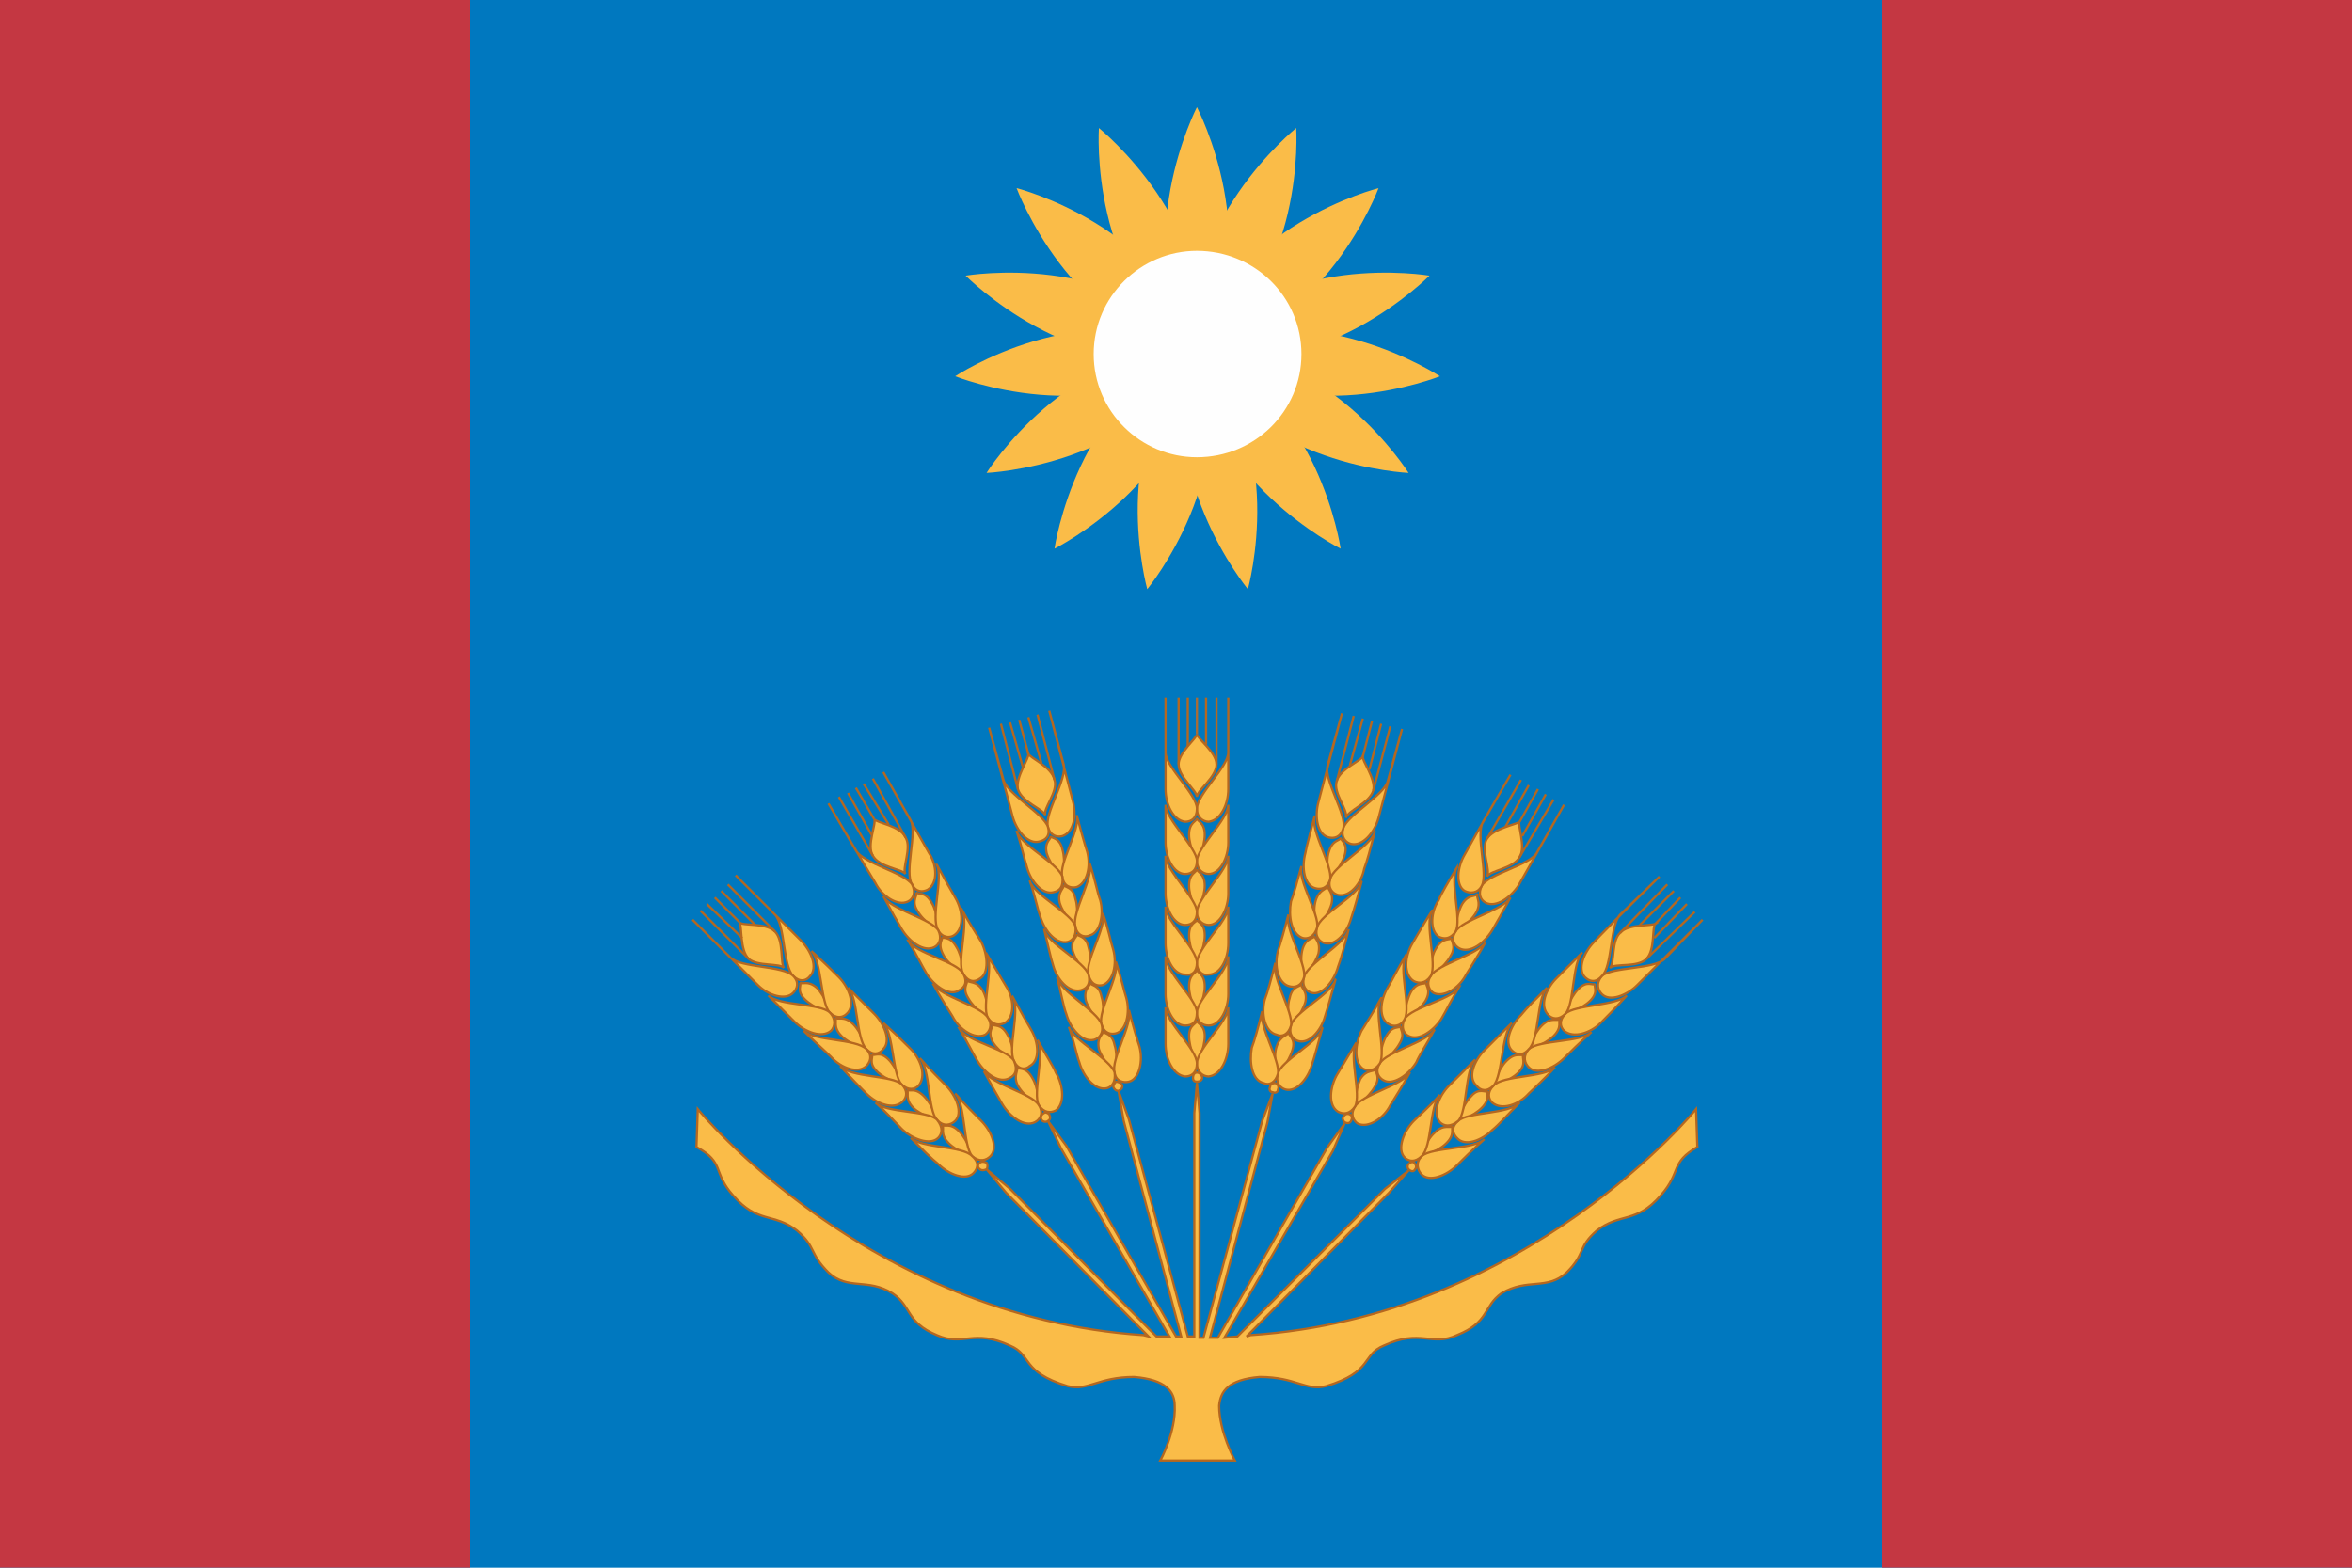 <svg height="1000" viewBox="0 0 1800 1200" width="1500" xmlns="http://www.w3.org/2000/svg"><path d="m0 0h1800v1200h-1800z" fill="#0078bf"/><path d="m1440 0h360v1200h-360z" fill="#c43742"/><path d="m0 0h360v1200h-360z" fill="#c43742"/><g stroke-width="1.7"><path d="m940 534v70c0 12-6 24-15 25-4 0-9-3-9-10 0-11 24-32 24-43z" fill="#fabc48" stroke="#b5671f"/><path d="m892 534v70c0 12 6 24 15 25 5 0 9-3 9-10 0-11-24-32-24-43z" fill="#fabc48" stroke="#b5671f"/><path d="m916 626c0 3-6 3-6 13 0 9 6 20 6 20s6-10 6-20-6-10-6-13z" fill="#fabc48" stroke="#b5671f"/><path d="m940 616v29c0 11-6 24-15 24-4 0-9-3-9-10 0-10 24-32 24-43z" fill="#fabc48" stroke="#b5671f"/><path d="m892 616c0 11 24 33 24 43 0 7-4 10-9 10-9 0-15-13-15-24 0-6 0-17 0-29z" fill="#fabc48" stroke="#b5671f"/><path d="m916 665c0 3-6 3-6 13 0 9 6 20 6 20s6-11 6-20c0-10-6-10-6-13z" fill="#fabc48" stroke="#b5671f"/><path d="m940 655v29c0 11-6 24-15 24-4 0-9-3-9-10 0-10 24-32 24-43z" fill="#fabc48" stroke="#b5671f"/><path d="m892 655c0 11 24 33 24 43 0 7-4 10-9 10-9 0-15-13-15-24 0-6 0-17 0-29z" fill="#fabc48" stroke="#b5671f"/><path d="m916 704c0 2-6 2-6 12s6 21 6 21 6-11 6-21-6-10-6-12z" fill="#fabc48" stroke="#b5671f"/><path d="m940 694v28c0 12-6 24-15 24-4 1-9-2-9-9 0-11 24-32 24-43z" fill="#fabc48" stroke="#b5671f"/><path d="m892 694c0 11 24 32 24 43 0 7-4 10-9 9-9 0-15-12-15-24 0-5 0-16 0-28z" fill="#fabc48" stroke="#b5671f"/><path d="m916 742c0 3-6 3-6 13s6 20 6 20 6-10 6-20-6-10-6-13z" fill="#fabc48" stroke="#b5671f"/><path d="m940 732v29c0 11-6 24-15 24-4 0-9-2-9-10 0-10 24-31 24-43z" fill="#fabc48" stroke="#b5671f"/><path d="m892 732c0 12 24 33 24 43 0 8-4 10-9 10-9 0-15-13-15-24 0-6 0-17 0-29z" fill="#fabc48" stroke="#b5671f"/><path d="m916 781c0 3-6 3-6 12 0 10 6 21 6 21s6-11 6-21c0-9-6-9-6-12z" fill="#fabc48" stroke="#b5671f"/><path d="m940 771v28c0 12-6 24-15 25-4 0-9-3-9-10 0-11 24-32 24-43z" fill="#fabc48" stroke="#b5671f"/><path d="m892 771c0 11 24 32 24 43 0 7-4 10-9 10-9-1-15-13-15-25 0-5 0-16 0-28z" fill="#fabc48" stroke="#b5671f"/><path d="m916 562c0 3 15 14 15 23 0 10-15 20-15 25 0-5-14-15-14-25 0-9 14-20 14-23z" fill="#fabc48" stroke="#b5671f"/><path d="m902 534v51" fill="none" stroke="#b5671f"/><path d="m916 534v28" fill="none" stroke="#a96b36"/><path d="m931 534v51" fill="none" stroke="#b5671f"/><path d="m923 534v36" fill="none" stroke="#b5671f"/><path d="m909 534v37" fill="none" stroke="#b5671f"/><path d="m920 825c0 2-2 3-4 3s-3-1-3-3 1-4 3-4 4 2 4 4z" fill="#fabc48" stroke="#b5671f"/><path d="m875 1022 4 1-109-110-15-18 18 15 112 113h10l-83-144-10-21 14 19 84 146h4l-44-165-4-23 8 22 45 166h5v-171l2-23 2 23v172h3l45-166 8-21-4 22-44 165h6l84-146 13-18-9 21-83 143 10-1 113-113 18-14-15 17-109 110 3-1c212-14 341-173 341-173l1 29c-21 12-12 19-28 37-19 22-31 13-49 27-15 13-8 17-23 32-15 14-30 4-50 16-14 10-9 22-34 32-19 9-28-5-56 8-17 7-8 20-44 31-16 4-23-7-51-7-24 2-30 11-31 22 0 20 12 42 12 42h-57s12-22 11-42c0-11-7-20-31-22-28 0-35 11-51 7-36-11-27-24-44-31-28-13-36 1-56-8-24-10-19-22-34-32-19-12-34-2-49-16-15-15-9-19-24-32-18-14-30-5-49-27-16-18-6-25-28-37l1-29s130 159 341 173z" fill="#fabc48" stroke="#b5671f"/><path d="m1073 558s-14 53-18 68c-3 11-12 22-21 20-4-1-8-5-6-12 3-10 31-25 34-36z" fill="#fabc48" stroke="#b5671f"/><path d="m1027 546s-14 53-18 68c-3 11-1 25 8 27 4 1 9 0 11-7 3-10-15-37-12-48z" fill="#fabc48" stroke="#b5671f"/><path d="m1026 641c0 3-6 1-9 11-3 9 1 21 1 21s8-9 11-18c3-10-3-11-3-14z" fill="#fabc48" stroke="#b5671f"/><path d="m1052 637c-3 12-6 23-8 28-2 11-11 22-20 20-4-1-8-5-6-12 2-10 31-25 34-36z" fill="#fabc48" stroke="#b5671f"/><path d="m1006 625c-3 11 14 38 12 48-2 7-7 8-11 7-9-2-11-16-8-27 1-6 4-16 7-28z" fill="#fabc48" stroke="#b5671f"/><path d="m1016 678c0 3-6 2-9 11-3 10 1 21 1 21s8-8 11-18c2-9-3-11-3-14z" fill="#fabc48" stroke="#b5671f"/><path d="m1042 675c-3 12-6 22-8 28-3 11-12 21-20 19-4-1-8-5-6-12 2-10 31-24 34-35z" fill="#fabc48" stroke="#b5671f"/><path d="m996 663c-3 11 14 37 12 47-2 7-7 9-11 8-9-3-11-17-9-28 2-5 5-16 8-27z" fill="#fabc48" stroke="#b5671f"/><path d="m1006 716c0 3-6 1-9 10-3 10 1 22 1 22s8-9 11-18c2-10-3-11-3-14z" fill="#fabc48" stroke="#b5671f"/><path d="m1032 712c-3 12-6 23-8 28-3 11-12 22-20 20-4-1-8-5-6-12 2-10 31-25 34-36z" fill="#fabc48" stroke="#b5671f"/><path d="m986 700c-3 11 14 38 12 48-2 7-7 8-11 7-9-2-12-16-9-27 2-6 5-16 8-28z" fill="#fabc48" stroke="#b5671f"/><path d="m996 753c-1 3-7 1-9 11-3 9 1 21 1 21s8-8 11-18c2-9-4-11-3-14z" fill="#fabc48" stroke="#b5671f"/><path d="m1022 750c-3 11-6 22-8 28-3 11-12 21-20 19-4-1-8-5-6-12 2-10 31-24 34-35z" fill="#fabc48" stroke="#b5671f"/><path d="m976 737c-3 11 14 38 12 48-2 7-7 9-11 7-9-2-12-16-9-27 2-5 5-16 8-28z" fill="#fabc48" stroke="#b5671f"/><path d="m986 790c0 3-6 2-9 11s1 21 1 21 8-8 11-18c3-9-3-11-3-14z" fill="#fabc48" stroke="#b5671f"/><path d="m1012 787c-3 11-6 22-8 28-3 11-12 21-20 19-4-1-8-5-6-12 2-10 31-24 34-35z" fill="#fabc48" stroke="#b5671f"/><path d="m966 774c-3 11 14 38 12 48-2 7-7 9-11 7-9-2-11-16-9-27 2-5 5-16 8-28z" fill="#fabc48" stroke="#b5671f"/><path d="m1043 579c-1 3 10 17 8 26-3 10-19 15-21 21 2-6-10-19-7-28 2-9 19-16 20-19z" fill="#fabc48" stroke="#b5671f"/><path d="m1036 548-13 50" fill="none" stroke="#b5671f"/><path d="m1050 552-7 27" fill="none" stroke="#b5671f"/><path d="m1064 556-13 49" fill="none" stroke="#b5671f"/><path d="m1057 554-9 35" fill="none" stroke="#b5671f"/><path d="m1043 550-10 36" fill="none" stroke="#b5671f"/><path d="m978 834c0 2-2 3-4 2-2 0-3-2-2-4 0-2 2-3 4-3 2 1 3 3 2 5z" fill="#fabc48" stroke="#b5671f"/><path d="m1197 616s-27 48-35 62c-6 9-17 17-25 13-4-2-6-7-3-13 5-9 37-16 42-25z" fill="#fabc48" stroke="#b5671f"/><path d="m1156 593s-28 48-35 61c-6 10-7 24 0 28 4 2 10 2 13-4 5-9-5-39 1-49z" fill="#fabc48" stroke="#b5671f"/><path d="m1131 684c-2 3-7 0-12 8-5 9-5 21-5 21s11-6 16-15c4-8-1-11 1-14z" fill="#fabc48" stroke="#b5671f"/><path d="m1156 687c-6 11-11 20-14 25-6 10-17 18-25 14-4-2-7-7-3-13 5-9 36-16 42-26z" fill="#fabc48" stroke="#b5671f"/><path d="m1115 664c-6 10 4 40-1 49-4 6-9 6-13 4-7-5-6-19 0-28 2-5 8-15 14-25z" fill="#fabc48" stroke="#b5671f"/><path d="m1111 718c-1 2-7-1-12 8-5 8-4 21-4 21s10-6 15-15c5-8 0-12 1-14z" fill="#fabc48" stroke="#b5671f"/><path d="m1137 721c-6 11-12 20-15 25-5 10-17 18-25 14-3-2-6-7-2-13 5-9 36-16 42-26z" fill="#fabc48" stroke="#b5671f"/><path d="m1096 697c-6 10 4 41-1 50-4 6-9 6-13 4-8-5-7-19-1-29 3-5 8-14 15-25z" fill="#fabc48" stroke="#b5671f"/><path d="m1092 752c-2 2-7-1-12 7-5 9-5 21-5 21s11-6 16-14c5-9-1-12 1-14z" fill="#fabc48" stroke="#b5671f"/><path d="m1117 755c-6 10-11 20-14 25-6 9-17 17-25 13-4-2-6-7-3-13 5-9 37-15 42-25z" fill="#fabc48" stroke="#b5671f"/><path d="m1076 731c-6 10 4 40-1 49-3 6-9 6-12 4-8-4-7-18-1-28 3-5 8-15 14-25z" fill="#fabc48" stroke="#b5671f"/><path d="m1072 785c-1 3-6-1-11 8-5 8-5 21-5 21s10-6 15-15c5-8 0-11 1-14z" fill="#fabc48" stroke="#b5671f"/><path d="m1098 788c-6 11-12 20-14 25-6 10-18 18-25 14-4-2-7-7-3-13 5-9 36-16 42-26z" fill="#fabc48" stroke="#b5671f"/><path d="m1057 764c-6 10 4 41-1 50-4 6-9 6-13 4-7-5-6-19-1-29 3-5 9-14 15-25z" fill="#fabc48" stroke="#b5671f"/><path d="m1053 818c-1 3-7 0-12 8-4 9-4 21-4 21s10-6 15-15c5-8 0-11 1-14z" fill="#fabc48" stroke="#b5671f"/><path d="m1079 821c-6 11-12 20-15 25-5 10-17 18-25 14-3-2-6-7-2-13 5-9 36-16 42-26z" fill="#fabc48" stroke="#b5671f"/><path d="m1038 798c-6 10 4 40-1 49-4 6-9 6-13 4-8-5-6-19-1-28z" fill="#fabc48" stroke="#b5671f"/><path d="m1163 629c-2 2 5 19 0 27-5 9-22 10-25 15 3-5-5-21 0-29s23-11 25-13z" fill="#fabc48" stroke="#b5671f"/><path d="m1164 597-26 45" fill="none" stroke="#b5671f"/><path d="m1177 604-14 25" fill="none" stroke="#b5671f"/><path d="m1189 612-26 44" fill="none" stroke="#b5671f"/><path d="m1183 608-18 32" fill="none" stroke="#b5671f"/><path d="m1170 601-18 32" fill="none" stroke="#b5671f"/><path d="m1034 858c-1 2-3 2-5 1-1-1-2-3-1-4 1-2 3-3 5-2s2 3 1 5z" fill="#fabc48" stroke="#b5671f"/><path d="m1303 704s-39 39-50 50c-8 8-21 13-27 7-3-3-5-8 0-14 8-7 40-5 48-13z" fill="#fabc48" stroke="#b5671f"/><path d="m1270 671s-40 39-50 50c-8 8-13 21-7 27 3 3 8 5 13-1 8-7 6-39 14-47z" fill="#fabc48" stroke="#b5671f"/><path d="m1221 753c-2 2-6-3-13 4s-10 19-10 19 12-3 19-10 2-11 4-13z" fill="#fabc48" stroke="#b5671f"/><path d="m1245 762c-8 9-16 17-20 21-8 8-21 12-28 6-3-3-4-8 1-13 7-7 39-6 47-14z" fill="#fabc48" stroke="#b5671f"/><path d="m1211 729c-8 8-6 40-13 47-5 5-10 4-13 1-7-7-2-20 6-28z" fill="#fabc48" stroke="#b5671f"/><path d="m1194 780c-2 2-7-2-14 5s-10 18-10 18 12-3 19-10 3-11 5-13z" fill="#fabc48" stroke="#b5671f"/><path d="m1218 790c-9 8-17 16-21 20-8 8-21 13-27 7-3-3-5-8 0-14 8-7 40-5 48-13z" fill="#fabc48" stroke="#b5671f"/><path d="m1184 756c-8 8-6 40-14 47-5 6-10 4-13 1-6-6-1-19 7-27 4-5 11-12 20-21z" fill="#fabc48" stroke="#b5671f"/><path d="m1166 807c-2 2-6-2-13 5s-10 19-10 19 12-3 19-10 2-12 4-14z" fill="#fabc48" stroke="#b5671f"/><path d="m1190 817c-8 9-16 16-20 20-8 9-21 13-28 7-3-3-4-8 1-13 7-8 39-6 47-14z" fill="#fabc48" stroke="#b5671f"/><path d="m1157 783c-8 9-7 40-14 48-5 5-10 4-13 0-7-6-2-19 6-27z" fill="#fabc48" stroke="#b5671f"/><path d="m1139 835c-2 2-7-3-13 4-7 7-10 19-10 19s11-3 18-10 3-11 5-13z" fill="#fabc48" stroke="#b5671f"/><path d="m1163 844c-9 9-16 17-21 21-8 8-21 13-27 6-3-3-5-8 1-13 7-7 39-5 47-14z" fill="#fabc48" stroke="#b5671f"/><path d="m1129 811c-8 8-6 40-13 47-6 5-11 4-14 1-6-7-1-20 7-28z" fill="#fabc48" stroke="#b5671f"/><path d="m1112 862c-2 2-7-2-14 5-7 6-10 18-10 18s12-3 19-10 3-11 5-13z" fill="#fabc48" stroke="#b5671f"/><path d="m1136 872c-9 8-17 16-21 20-8 8-21 13-27 7-3-3-5-9 0-14 8-7 40-5 48-13z" fill="#fabc48" stroke="#b5671f"/><path d="m1102 838c-8 8-6 40-14 47-5 5-10 4-13 1-6-6-1-20 7-28 4-4 12-11 20-20z" fill="#fabc48" stroke="#b5671f"/><path d="m1267 707c-3 2 0 20-7 27s-24 3-28 7c4-4 1-21 8-27 6-7 24-5 27-7z" fill="#fabc48" stroke="#b5671f"/><path d="m1276 677-36 37" fill="none" stroke="#b5671f"/><path d="m1286 687-19 20" fill="none" stroke="#b5671f"/><path d="m1297 698-37 36" fill="none" stroke="#b5671f"/><path d="m1291 692-25 26" fill="none" stroke="#b5671f"/><path d="m1281 682-26 26" fill="none" stroke="#b5671f"/><path d="m1083 895c-1 2-3 2-5 0-1-1-1-3 0-4 2-2 4-2 5 0 1 1 1 3 0 4z" fill="#fabc48" stroke="#b5671f"/><path d="m803 544s14 54 18 69c3 11 1 24-8 27-4 1-9 0-11-7-3-10 15-37 12-48z" fill="#fabc48" stroke="#b5671f"/><path d="m757 557s14 53 18 68c3 11 12 22 21 19 4-1 8-4 6-11-3-10-31-25-34-36z" fill="#fabc48" stroke="#b5671f"/><path d="m804 640c1 2-5 4-3 13 3 10 12 18 12 18s3-11 0-21c-2-9-8-8-9-10z" fill="#fabc48" stroke="#b5671f"/><path d="m824 624c3 11 6 22 8 28 3 11 0 24-8 27-4 1-10 0-11-8-3-10 14-36 11-47z" fill="#fabc48" stroke="#b5671f"/><path d="m778 636c3 11 32 25 35 35 1 8-2 11-7 12-8 2-17-8-20-19-2-6-4-16-8-28z" fill="#fabc48" stroke="#b5671f"/><path d="m814 677c1 3-5 5-3 14 3 10 12 18 12 18s3-12 0-21c-2-10-8-8-9-11z" fill="#fabc48" stroke="#b5671f"/><path d="m834 661c4 12 6 23 8 28 3 11 0 25-8 27-4 2-10 0-11-7-3-10 14-37 11-48z" fill="#fabc48" stroke="#b5671f"/><path d="m788 674c3 11 32 25 35 35 1 7-2 11-6 12-9 2-18-9-21-20-2-5-4-16-8-27z" fill="#fabc48" stroke="#b5671f"/><path d="m824 715c1 2-5 4-3 13 3 10 12 18 12 18s3-11 0-21c-2-9-8-8-9-10z" fill="#fabc48" stroke="#b5671f"/><path d="m844 699c4 11 6 22 8 28 3 11 0 24-8 27-4 1-9 0-11-8-3-10 14-36 11-47z" fill="#fabc48" stroke="#b5671f"/><path d="m799 711c2 11 31 25 34 35 2 8-2 11-6 12-9 2-18-8-21-19-2-6-4-16-7-28z" fill="#fabc48" stroke="#b5671f"/><path d="m834 752c1 3-5 4-3 14 3 9 12 18 12 18s3-12 0-21c-2-10-8-8-9-11z" fill="#fabc48" stroke="#b5671f"/><path d="m854 736c4 12 6 22 8 28 3 11 0 25-8 27-4 1-9 0-11-7-3-10 14-37 11-48z" fill="#fabc48" stroke="#b5671f"/><path d="m809 748c2 11 31 26 34 36 2 7-2 11-6 12-9 2-18-9-21-20-2-5-4-16-7-28z" fill="#fabc48" stroke="#b5671f"/><path d="m844 789c1 3-5 4-3 14 3 9 12 18 12 18s3-12 0-21c-2-10-8-8-9-11z" fill="#fabc48" stroke="#b5671f"/><path d="m864 773c3 12 6 22 8 28 3 11 0 25-8 27-4 1-10 0-11-7-3-10 14-37 11-48z" fill="#fabc48" stroke="#b5671f"/><path d="m818 786c3 10 32 25 35 35 1 7-2 11-6 12-9 2-18-9-21-20-2-5-4-16-8-27z" fill="#fabc48" stroke="#b5671f"/><path d="m787 577c1 3 18 10 20 20 3 9-9 22-7 27-2-5-18-10-21-20-2-9 9-24 8-27z" fill="#fabc48" stroke="#b5671f"/><path d="m766 554 13 50" fill="none" stroke="#b5671f"/><path d="m780 551 7 26" fill="none" stroke="#b5671f"/><path d="m794 547 13 50" fill="none" stroke="#b5671f"/><path d="m787 549 10 35" fill="none" stroke="#b5671f"/><path d="m773 553 10 35" fill="none" stroke="#b5671f"/><path d="m859 831c0 2-1 3-3 4-2 0-3-1-4-3 0-1 1-3 2-4 2 0 4 1 5 3z" fill="#fabc48" stroke="#b5671f"/><path d="m676 591s27 48 35 62c6 9 7 23-1 28-4 2-9 2-12-4-6-9 4-40-1-49z" fill="#fabc48" stroke="#b5671f"/><path d="m634 615s28 48 36 61c5 10 17 18 25 14 4-2 6-7 3-13-6-9-37-16-43-26z" fill="#fabc48" stroke="#b5671f"/><path d="m701 683c2 2-4 6 1 14 5 9 16 15 16 15s0-13-5-21c-5-9-10-6-12-8z" fill="#fabc48" stroke="#b5671f"/><path d="m717 662c6 11 11 20 14 25 6 10 7 24-1 29-3 2-9 2-12-4-6-9 4-40-1-50z" fill="#fabc48" stroke="#b5671f"/><path d="m676 686c5 10 36 17 42 26 3 6 1 11-3 13-8 4-19-4-25-14-3-5-8-14-14-25z" fill="#fabc48" stroke="#b5671f"/><path d="m721 717c1 2-4 5 1 14 4 8 15 14 15 14s0-12-5-20c-5-9-10-6-11-8z" fill="#fabc48" stroke="#b5671f"/><path d="m736 696c6 11 12 20 15 25 5 10 6 24-1 28-4 3-9 3-13-4-5-9 5-39-1-49z" fill="#fabc48" stroke="#b5671f"/><path d="m695 720c6 10 37 16 42 25 4 7 1 11-3 13-7 5-19-3-25-13-3-5-8-15-14-25z" fill="#fabc48" stroke="#b5671f"/><path d="m740 750c1 3-4 6 1 14 5 9 15 15 15 15s1-12-4-21c-5-8-11-5-12-8z" fill="#fabc48" stroke="#b5671f"/><path d="m755 730 15 25c6 9 7 23-1 28-4 2-9 2-13-4-5-9 5-40-1-49z" fill="#fabc48" stroke="#b5671f"/><path d="m714 753c6 10 37 17 42 26 4 6 1 11-2 13-8 4-20-4-25-14-3-5-9-14-15-25z" fill="#fabc48" stroke="#b5671f"/><path d="m759 784c2 2-4 5 1 14 5 8 16 14 16 14s0-12-5-20c-5-9-10-6-12-8z" fill="#fabc48" stroke="#b5671f"/><path d="m775 763c6 11 11 20 14 25 6 10 7 24-1 28-3 3-9 3-12-4-5-9 5-39-1-49z" fill="#fabc48" stroke="#b5671f"/><path d="m734 787c5 10 37 16 42 25 3 7 1 11-3 13-8 5-19-3-25-13-3-5-8-15-14-25z" fill="#fabc48" stroke="#b5671f"/><path d="m778 817c2 2-3 6 1 14 5 9 16 15 16 15s0-13-5-21c-5-9-10-6-12-8z" fill="#fabc48" stroke="#b5671f"/><path d="m794 796c6 11 12 20 14 25 6 10 7 24 0 29-4 2-9 2-13-4-5-9 5-40-1-50z" fill="#fabc48" stroke="#b5671f"/><path d="m753 820c6 10 37 17 42 26 4 6 1 11-3 13-8 4-19-4-25-14-3-5-8-14-14-25z" fill="#fabc48" stroke="#b5671f"/><path d="m669 627c2 3 20 5 24 14 5 8-3 24 0 28-3-4-20-5-25-14-5-8 3-25 1-28z" fill="#fabc48" stroke="#b5671f"/><path d="m642 610 26 45" fill="none" stroke="#b5671f"/><path d="m655 603 14 24" fill="none" stroke="#b5671f"/><path d="m668 596 25 45" fill="none" stroke="#b5671f"/><path d="m661 600 19 31" fill="none" stroke="#b5671f"/><path d="m649 607 18 32" fill="none" stroke="#b5671f"/><path d="m803 853c1 2 1 4-1 5-1 1-4 1-5-1s0-4 2-5c1-1 3 0 4 1z" fill="#fabc48" stroke="#b5671f"/><path d="m563 670s39 39 50 50c8 8 13 21 7 27-3 4-8 5-13 0-8-8-6-39-14-47z" fill="#fabc48" stroke="#b5671f"/><path d="m530 704s39 39 50 50c8 8 21 12 27 6 3-3 5-8 0-13-8-8-40-6-48-14z" fill="#fabc48" stroke="#b5671f"/><path d="m612 752c2 2-3 6 4 13s19 10 19 10-3-12-10-19c-7-6-11-2-13-4z" fill="#fabc48" stroke="#b5671f"/><path d="m621 728c9 8 17 16 21 20 8 8 13 22 6 28-3 3-8 4-13-1-7-7-6-39-14-47z" fill="#fabc48" stroke="#b5671f"/><path d="m588 762c8 8 40 6 47 13 5 5 4 11 1 14-7 6-20 1-28-7-4-4-12-12-20-20z" fill="#fabc48" stroke="#b5671f"/><path d="m639 779c2 2-2 7 5 14s19 10 19 10-3-12-10-19-12-3-14-5z" fill="#fabc48" stroke="#b5671f"/><path d="m649 756 20 20c8 8 13 21 7 27-3 4-8 5-13 0-8-8-6-39-14-47z" fill="#fabc48" stroke="#b5671f"/><path d="m615 789c8 8 40 6 48 14 5 5 3 10 0 13-6 6-19 2-27-7-4-4-12-11-21-20z" fill="#fabc48" stroke="#b5671f"/><path d="m667 807c2 2-3 6 4 13s19 10 19 10-3-12-10-19-11-2-13-4z" fill="#fabc48" stroke="#b5671f"/><path d="m676 783c9 8 17 16 21 20 8 8 12 21 6 28-3 3-8 4-13-1-7-7-6-39-14-47z" fill="#fabc48" stroke="#b5671f"/><path d="m643 816c8 9 40 7 47 14 5 5 4 10 1 13-7 7-20 2-28-6-4-4-12-12-20-21z" fill="#fabc48" stroke="#b5671f"/><path d="m694 834c2 2-2 7 5 14 6 6 18 9 18 9s-3-11-10-18-11-3-13-5z" fill="#fabc48" stroke="#b5671f"/><path d="m704 810c8 9 16 17 20 21 8 8 13 21 7 27-3 3-9 5-14-1-7-7-5-39-13-47z" fill="#fabc48" stroke="#b5671f"/><path d="m670 844c8 8 40 6 47 13 5 6 4 11 1 14-6 6-20 1-28-7-4-4-11-12-20-20z" fill="#fabc48" stroke="#b5671f"/><path d="m721 861c2 2-2 7 5 14s18 10 18 10-3-12-10-19-11-3-13-5z" fill="#fabc48" stroke="#b5671f"/><path d="m731 837c8 9 16 17 20 21 8 8 13 21 7 27-3 3-8 5-14 0-7-8-5-40-13-48z" fill="#fabc48" stroke="#b5671f"/><path d="m697 871c8 8 40 6 47 14 6 5 4 10 1 13-6 6-19 1-27-7-5-4-12-11-21-20z" fill="#fabc48" stroke="#b5671f"/><path d="m566 706c2 3 20 0 27 7s4 24 7 28c-3-4-20-1-27-7-7-7-5-25-7-28z" fill="#fabc48" stroke="#b5671f"/><path d="m536 697 37 37" fill="none" stroke="#b5671f"/><path d="m547 687 19 19" fill="none" stroke="#b5671f"/><path d="m557 677 36 36" fill="none" stroke="#b5671f"/><path d="m552 682 26 26" fill="none" stroke="#b5671f"/><path d="m541 692 27 26" fill="none" stroke="#b5671f"/><path d="m755 890c1 1 1 4 0 5-2 1-4 1-5 0-2-1-2-4 0-5 1-1 3-1 5 0z" fill="#fabc48" stroke="#b5671f"/></g><path d="m916 268c-54-81 0-186 0-186s55 105 0 186z" fill="#fabc48"/><path d="m916 268c-83-52-75-170-75-170s92 74 75 170z" fill="#fabc48"/><path d="m916 269c-97-14-138-125-138-125s114 29 138 125z" fill="#fabc48"/><path d="m916 269c-94 26-177-58-177-58s117-20 177 58z" fill="#fabc48"/><path d="m916 269c-75 63-185 19-185 19s98-65 185-19z" fill="#fabc48"/><path d="m916 269c-43 88-161 93-161 93s63-100 161-93z" fill="#fabc48"/><path d="m916 269c-3 98-109 151-109 151s17-118 109-151z" fill="#fabc48"/><path d="m916 269c37 91-38 182-38 182s-32-114 38-182z" fill="#fabc48"/><path d="m916 269c71 68 39 182 39 182s-75-91-39-182z" fill="#fabc48"/><path d="m916 269c93 33 110 151 110 151s-106-53-110-151z" fill="#fabc48"/><path d="m917 269c98-7 161 93 161 93s-118-5-161-93z" fill="#fabc48"/><path d="m917 269c86-46 185 19 185 19s-110 44-185-19z" fill="#fabc48"/><path d="m917 269c60-78 177-58 177-58s-83 84-177 58z" fill="#fabc48"/><path d="m916 269c24-96 139-125 139-125s-41 111-139 125z" fill="#fabc48"/><path d="m916 268c-16-96 76-170 76-170s8 118-76 170z" fill="#fabc48"/><path d="m837 271c0-44 36-79 79-79 44 0 80 35 80 79s-36 79-80 79c-43 0-79-35-79-79z" fill="#fefefe"/></svg>